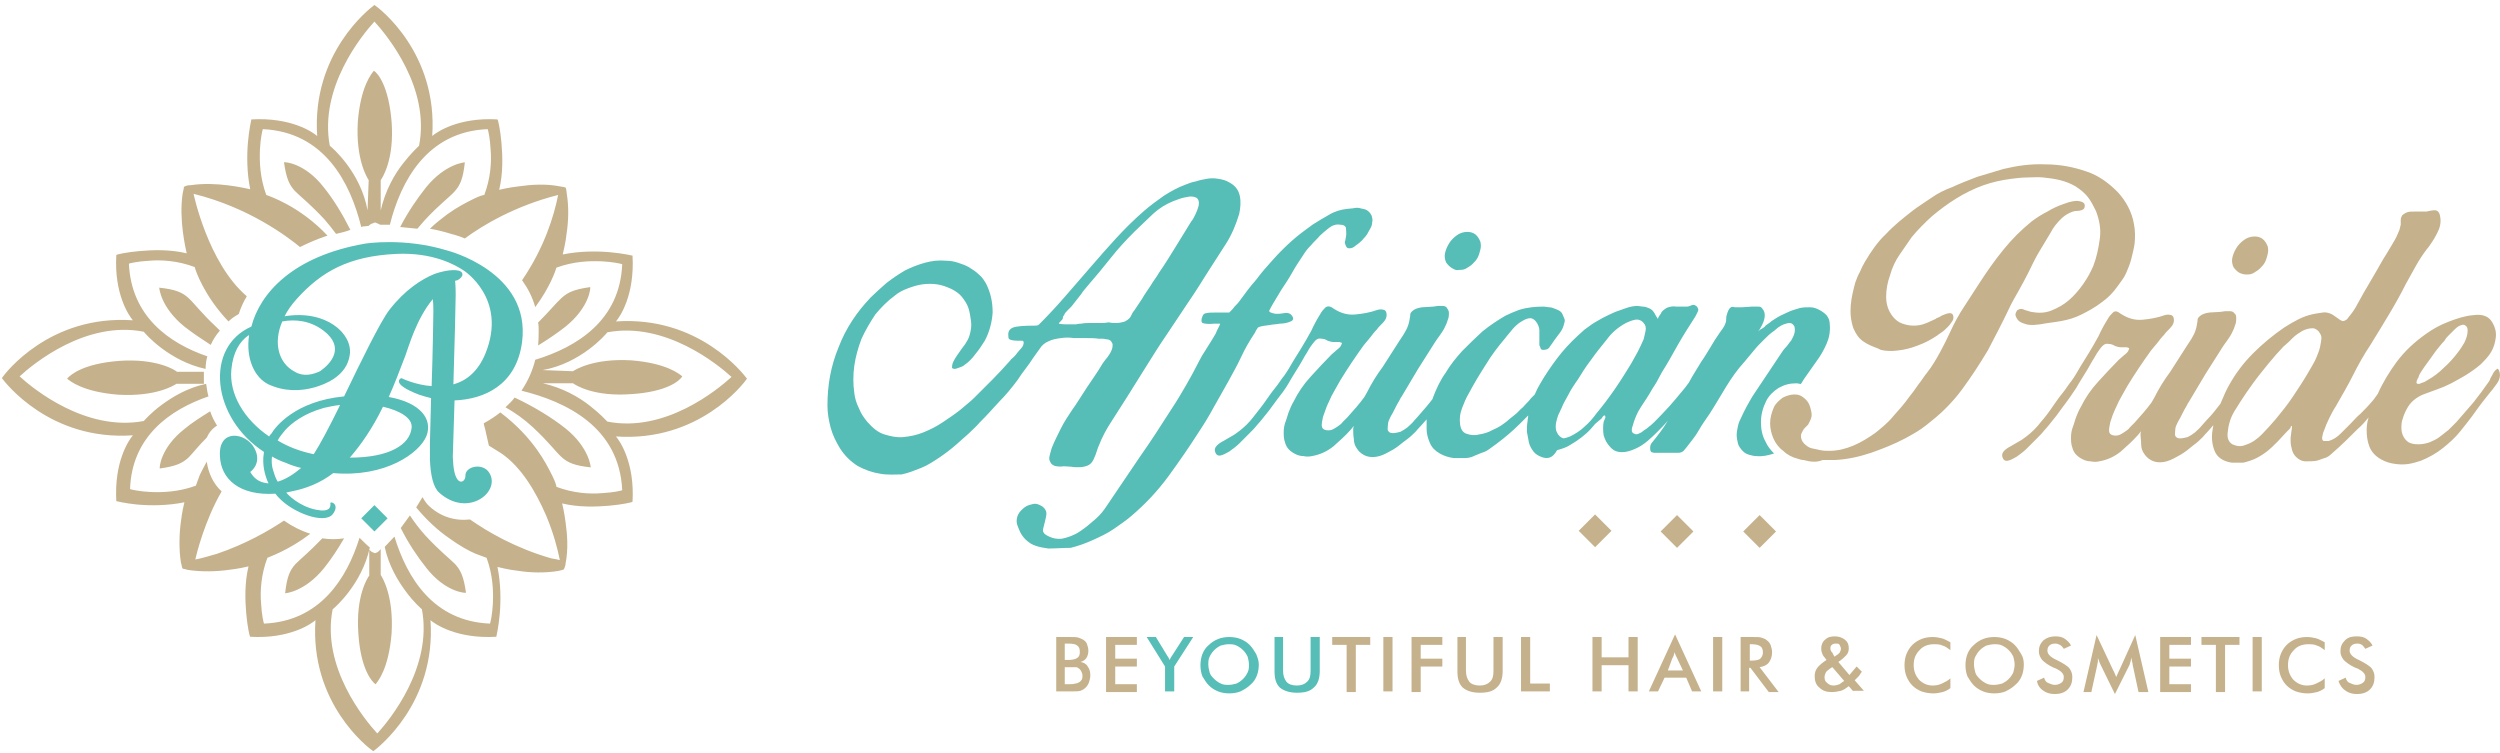 <?xml version="1.0" encoding="UTF-8"?>
<svg xmlns="http://www.w3.org/2000/svg" width="445" height="134" viewBox="0 0 445 134" fill="none">
  <path d="M281.008 94.486L283.925 91.569L286.843 94.486L283.925 97.403L281.008 94.486ZM295.594 94.602L298.511 91.685L301.428 94.602L298.511 97.519L295.594 94.602ZM310.296 94.602L313.214 91.685L316.131 94.602L313.214 97.519L310.296 94.602Z" fill="#C5B18C"></path>
  <path d="M224.065 118.289C224.065 118.989 223.949 119.69 223.715 120.273C223.482 120.856 223.132 121.44 222.548 121.907C222.082 122.373 221.498 122.723 220.798 123.073C220.215 123.307 219.515 123.423 218.815 123.423C218.114 123.423 217.414 123.307 216.831 123.073C216.247 122.84 215.664 122.49 215.197 122.023C214.731 121.557 214.38 120.973 214.03 120.39C213.797 119.806 213.68 119.106 213.68 118.406C213.68 117.706 213.797 117.006 214.03 116.422C214.264 115.839 214.614 115.255 215.197 114.789C215.664 114.322 216.247 113.972 216.831 113.739C217.414 113.505 218.114 113.388 218.815 113.388C219.515 113.388 220.215 113.505 220.798 113.739C221.382 113.972 221.965 114.322 222.432 114.789C222.899 115.255 223.249 115.839 223.599 116.422C223.832 117.006 224.065 117.589 224.065 118.289ZM222.315 118.289C222.315 117.823 222.198 117.356 222.082 116.889C221.848 116.422 221.615 116.072 221.265 115.722C220.915 115.372 220.565 115.139 220.098 114.905C219.631 114.672 219.165 114.672 218.698 114.672C218.231 114.672 217.764 114.789 217.298 114.905C216.831 115.139 216.481 115.372 216.131 115.722C215.781 116.072 215.547 116.422 215.314 116.889C215.081 117.356 215.081 117.823 215.081 118.289C215.081 118.756 215.197 119.223 215.314 119.69C215.431 120.156 215.781 120.506 216.131 120.856C216.481 121.206 216.831 121.44 217.298 121.673C217.764 121.907 218.231 121.907 218.698 121.907C219.165 121.907 219.631 121.79 220.098 121.673C220.565 121.44 220.915 121.206 221.265 120.856C221.615 120.506 221.848 120.156 222.082 119.69C222.315 119.223 222.315 118.756 222.315 118.289ZM207.379 123.073V118.639L204.112 113.388H205.746L207.729 116.656L207.963 117.006L208.196 117.473C208.313 117.356 208.313 117.122 208.429 117.006C208.546 116.889 208.546 116.772 208.663 116.656L210.763 113.388H212.397L209.013 118.639V123.073H207.379ZM226.866 113.388H228.383V119.339C228.383 120.273 228.616 120.856 228.966 121.323C229.316 121.79 230.016 122.023 230.833 122.023C231.65 122.023 232.233 121.79 232.7 121.323C233.167 120.856 233.284 120.273 233.284 119.339V113.388H234.917V119.456C234.917 120.74 234.567 121.79 233.867 122.373C233.167 123.073 232.233 123.307 230.833 123.307C229.55 123.307 228.499 122.957 227.799 122.373C227.099 121.673 226.866 120.74 226.866 119.456V113.388Z" fill="#57BDB7"></path>
  <path d="M188.009 123.074V113.389H190.46C191.16 113.389 191.627 113.389 191.977 113.505C192.327 113.622 192.56 113.739 192.793 113.855C193.144 114.089 193.377 114.322 193.494 114.672C193.61 115.022 193.727 115.372 193.727 115.839C193.727 116.306 193.61 116.773 193.377 117.123C193.144 117.473 192.793 117.706 192.327 117.823C192.91 117.939 193.377 118.173 193.61 118.64C193.96 119.106 194.077 119.573 194.077 120.273C194.077 120.623 193.96 121.09 193.844 121.44C193.727 121.79 193.494 122.14 193.26 122.374C193.027 122.607 192.677 122.84 192.327 122.957C191.977 123.074 191.277 123.074 190.343 123.074H188.009ZM189.526 121.79H190.11C190.693 121.79 191.043 121.79 191.393 121.673C191.627 121.673 191.86 121.557 192.093 121.44C192.327 121.323 192.443 121.09 192.56 120.973C192.677 120.74 192.677 120.507 192.677 120.273C192.677 119.923 192.56 119.69 192.443 119.456C192.327 119.223 192.093 118.99 191.86 118.873C191.743 118.756 191.51 118.756 191.393 118.756C191.277 118.756 190.926 118.756 190.576 118.756H190.11H189.526V121.79ZM189.526 117.473H190.11C190.81 117.473 191.393 117.356 191.743 117.123C192.093 116.889 192.21 116.539 192.21 116.072C192.21 115.489 192.093 115.139 191.743 114.906C191.51 114.672 190.926 114.556 190.11 114.556H189.526V117.473ZM196.877 123.074V113.389H202.362V114.789H198.511V117.239H202.362V118.64H198.511V121.79H202.362V123.19H196.877V123.074ZM416.248 121.207L417.531 120.623C417.648 121.09 417.881 121.44 418.231 121.557C418.581 121.673 418.931 121.907 419.398 121.907C419.865 121.907 420.215 121.79 420.565 121.557C420.915 121.323 421.032 120.973 421.032 120.507C421.032 119.923 420.565 119.456 419.632 118.99L419.281 118.873C418.231 118.406 417.531 117.823 417.181 117.473C416.831 117.006 416.598 116.539 416.598 115.956C416.598 115.139 416.831 114.556 417.414 113.972C417.998 113.389 418.698 113.272 419.515 113.272C420.215 113.272 420.798 113.389 421.265 113.739C421.732 114.089 422.082 114.439 422.315 114.906L421.032 115.489C420.798 115.139 420.565 114.906 420.448 114.789C420.215 114.672 419.982 114.556 419.632 114.556C419.165 114.556 418.815 114.672 418.581 114.906C418.348 115.139 418.231 115.372 418.231 115.839C418.231 116.423 418.815 117.006 419.865 117.473L420.098 117.589C421.032 118.056 421.732 118.523 422.082 118.873C422.432 119.34 422.665 119.806 422.665 120.507C422.665 121.44 422.432 122.14 421.849 122.724C421.265 123.307 420.448 123.54 419.515 123.54C418.698 123.54 417.998 123.307 417.531 122.957C416.831 122.49 416.481 121.907 416.248 121.207ZM241.335 114.789V123.19H239.701V114.789H237.134V113.389H243.902V114.789H241.335ZM246.236 123.074V113.389H247.869V123.074H246.236ZM251.253 123.074V113.389H256.738V114.789H252.887V117.239H256.738V118.64H252.887V123.19H251.253V123.074ZM259.421 113.389H260.938V119.34C260.938 120.273 261.172 120.857 261.522 121.323C261.872 121.79 262.572 122.023 263.389 122.023C264.205 122.023 264.789 121.79 265.256 121.323C265.722 120.857 265.839 120.273 265.839 119.34V113.389H267.473V119.456C267.473 120.74 267.123 121.79 266.422 122.374C265.722 123.074 264.789 123.307 263.389 123.307C261.988 123.307 261.055 122.957 260.355 122.374C259.655 121.673 259.421 120.74 259.421 119.456V113.389ZM270.74 123.074V113.389H272.373V121.673H275.874V123.074H270.74ZM283.459 123.074V113.389H285.092V117.006H289.876V113.389H291.51V123.074H289.876V118.406H285.092V123.074H283.459ZM296.878 119.34H299.561L298.511 117.123L298.278 116.656C298.161 116.423 298.161 116.306 298.044 116.072C298.044 116.306 297.928 116.539 297.928 116.656C297.811 116.889 297.811 117.006 297.694 117.123L296.878 119.34ZM301.195 123.074L300.145 120.623H296.294L295.127 123.074H293.494L298.161 112.922L302.829 123.074H301.195ZM304.929 123.074V113.389H306.563V123.074H304.929ZM311.463 117.589H311.697C312.514 117.589 313.097 117.473 313.33 117.239C313.564 117.006 313.797 116.656 313.797 116.189C313.797 115.606 313.68 115.256 313.33 115.022C312.98 114.789 312.514 114.672 311.697 114.672H311.463V117.589ZM311.347 118.756V123.074H309.83V113.389H312.047C312.747 113.389 313.214 113.389 313.564 113.505C313.914 113.622 314.264 113.739 314.497 113.972C314.847 114.205 315.081 114.556 315.197 114.906C315.314 115.256 315.431 115.722 315.431 116.072C315.431 116.889 315.197 117.473 314.847 117.939C314.497 118.406 313.914 118.64 313.214 118.756L316.598 123.19H314.847L311.58 118.873H311.347V118.756ZM326.516 116.889L326.866 116.656C327.099 116.539 327.333 116.306 327.449 116.189C327.566 115.956 327.683 115.722 327.683 115.489C327.683 115.256 327.566 115.022 327.449 114.789C327.333 114.556 327.099 114.556 326.749 114.556C326.399 114.556 326.166 114.672 326.049 114.789C325.816 115.022 325.816 115.139 325.816 115.489C325.816 115.606 325.816 115.722 325.932 115.839C325.932 115.956 326.049 116.072 326.166 116.189L326.516 116.889ZM328.266 121.207L326.166 118.756L325.932 118.873C325.466 119.223 325.116 119.456 324.999 119.69C324.882 119.923 324.766 120.273 324.766 120.507C324.766 120.973 324.882 121.323 325.232 121.557C325.582 121.907 325.932 122.023 326.399 122.023C326.749 122.023 327.099 121.907 327.449 121.79C327.566 121.673 327.916 121.44 328.266 121.207ZM329.9 123.074L329.083 122.14C328.616 122.49 328.15 122.84 327.683 122.957C327.216 123.074 326.633 123.19 326.049 123.19C325.116 123.19 324.416 122.957 323.832 122.374C323.249 121.907 323.015 121.207 323.015 120.39C323.015 119.806 323.132 119.34 323.482 118.873C323.832 118.406 324.416 117.939 325.116 117.473L324.766 117.006C324.532 116.773 324.416 116.539 324.299 116.189C324.182 115.839 324.182 115.606 324.182 115.372C324.182 114.789 324.416 114.205 324.882 113.855C325.349 113.389 325.932 113.272 326.633 113.272C327.333 113.272 327.916 113.505 328.383 113.855C328.85 114.205 329.083 114.672 329.083 115.372C329.083 115.839 328.966 116.306 328.616 116.656C328.266 117.006 327.799 117.473 327.216 117.823L329.2 120.156C329.433 119.923 329.55 119.69 329.783 119.456C330.016 119.223 330.25 118.873 330.483 118.64L331.417 119.573C331.183 119.806 331.067 120.156 330.833 120.39C330.6 120.623 330.367 120.857 330.133 121.09L331.767 122.957H329.9V123.074ZM347.169 115.722C346.703 115.372 346.236 115.022 345.769 114.906C345.302 114.672 344.719 114.672 344.252 114.672C343.202 114.672 342.269 115.022 341.685 115.722C340.985 116.423 340.635 117.239 340.635 118.406C340.635 119.456 340.985 120.273 341.568 120.973C342.269 121.673 343.085 122.023 344.019 122.023C344.602 122.023 345.186 121.907 345.652 121.673C346.119 121.44 346.703 121.207 347.169 120.74V122.49C346.703 122.84 346.236 123.074 345.769 123.19C345.302 123.307 344.719 123.424 344.136 123.424C343.435 123.424 342.735 123.307 342.035 123.074C341.452 122.84 340.868 122.49 340.402 122.023C339.935 121.557 339.585 120.973 339.351 120.39C339.118 119.806 339.001 119.106 339.001 118.406C339.001 117.706 339.118 117.006 339.351 116.423C339.585 115.839 339.935 115.256 340.402 114.789C340.868 114.322 341.452 113.972 342.035 113.739C342.619 113.505 343.319 113.389 344.019 113.389C344.602 113.389 345.186 113.505 345.652 113.622C346.119 113.739 346.703 114.089 347.169 114.322V115.722ZM358.605 118.29C358.605 117.823 358.488 117.356 358.371 116.889C358.138 116.423 357.904 116.072 357.554 115.722C357.204 115.372 356.854 115.139 356.388 114.906C355.921 114.672 355.454 114.672 354.987 114.672C354.521 114.672 354.054 114.789 353.587 114.906C353.12 115.139 352.77 115.372 352.42 115.722C352.07 116.072 351.837 116.423 351.603 116.889C351.37 117.356 351.37 117.823 351.37 118.29C351.37 118.756 351.487 119.223 351.603 119.69C351.72 120.156 352.07 120.507 352.42 120.857C352.77 121.207 353.12 121.44 353.587 121.673C354.054 121.907 354.521 121.907 354.987 121.907C355.454 121.907 355.921 121.79 356.388 121.673C356.854 121.44 357.204 121.207 357.554 120.857C357.904 120.507 358.138 120.156 358.371 119.69C358.488 119.223 358.605 118.756 358.605 118.29ZM360.238 118.29C360.238 118.99 360.122 119.69 359.888 120.273C359.655 120.857 359.305 121.44 358.721 121.907C358.255 122.374 357.671 122.724 356.971 123.074C356.388 123.307 355.687 123.424 354.987 123.424C354.287 123.424 353.587 123.307 353.004 123.074C352.42 122.84 351.837 122.49 351.37 122.023C350.903 121.557 350.553 120.973 350.203 120.39C349.97 119.806 349.853 119.106 349.853 118.406C349.853 117.706 349.97 117.006 350.203 116.423C350.437 115.839 350.787 115.256 351.37 114.789C351.837 114.322 352.42 113.972 353.004 113.739C353.587 113.505 354.287 113.389 354.987 113.389C355.687 113.389 356.388 113.505 356.971 113.739C357.554 113.972 358.138 114.322 358.605 114.789C359.071 115.256 359.421 115.839 359.771 116.423C360.122 117.006 360.238 117.589 360.238 118.29ZM362.572 121.207L363.856 120.623C363.972 121.09 364.206 121.44 364.556 121.557C364.906 121.673 365.256 121.907 365.722 121.907C366.189 121.907 366.539 121.79 366.889 121.557C367.239 121.323 367.356 120.973 367.356 120.507C367.356 119.923 366.889 119.456 365.956 118.99L365.606 118.873C364.556 118.406 363.855 117.823 363.505 117.473C363.155 117.006 362.922 116.539 362.922 115.956C362.922 115.139 363.155 114.556 363.739 113.972C364.322 113.505 365.022 113.272 365.839 113.272C366.539 113.272 367.123 113.389 367.589 113.739C368.056 114.089 368.406 114.439 368.64 114.906L367.356 115.489C367.123 115.139 366.889 114.906 366.656 114.789C366.423 114.672 366.189 114.556 365.839 114.556C365.372 114.556 365.022 114.672 364.789 114.906C364.556 115.139 364.439 115.372 364.439 115.839C364.439 116.423 365.022 117.006 366.073 117.473L366.306 117.589C367.239 118.056 367.94 118.523 368.29 118.873C368.64 119.34 368.873 119.806 368.873 120.507C368.873 121.44 368.64 122.14 368.056 122.724C367.473 123.307 366.656 123.54 365.722 123.54C364.906 123.54 364.206 123.307 363.739 122.957C363.039 122.49 362.689 121.907 362.572 121.207ZM379.608 118.29C379.608 118.173 379.608 118.056 379.491 117.706L379.375 117.006C379.375 117.239 379.258 117.473 379.258 117.706C379.141 117.939 379.141 118.173 379.025 118.406L376.458 123.54L373.89 118.29C373.774 118.056 373.657 117.823 373.657 117.706C373.54 117.473 373.54 117.356 373.424 117.123C373.424 117.356 373.424 117.589 373.424 117.706C373.424 117.939 373.307 118.173 373.307 118.406L372.257 123.19H370.857L373.19 113.039L376.108 119.223L376.341 119.69L376.691 120.507C376.808 120.273 376.924 119.923 377.158 119.456L377.274 119.223L380.075 113.039L382.409 123.19H380.658L379.608 118.29ZM384.509 123.074V113.389H389.993V114.789H386.143V117.239H389.993V118.64H386.143V121.79H389.993V123.19H384.509V123.074ZM396.061 114.789V123.19H394.427V114.789H391.86V113.389H398.628V114.789H396.061ZM400.962 123.074V113.389H402.595V123.074H400.962ZM413.797 115.722C413.33 115.372 412.864 115.022 412.397 114.906C411.93 114.672 411.347 114.672 410.88 114.672C409.83 114.672 408.896 115.022 408.313 115.722C407.613 116.423 407.263 117.239 407.263 118.406C407.263 119.456 407.613 120.273 408.196 120.973C408.896 121.673 409.713 122.023 410.647 122.023C411.23 122.023 411.814 121.907 412.28 121.673C412.747 121.44 413.33 121.207 413.797 120.74V122.49C413.33 122.84 412.864 123.074 412.397 123.19C411.93 123.307 411.347 123.424 410.763 123.424C410.063 123.424 409.363 123.307 408.663 123.074C408.08 122.84 407.496 122.49 407.029 122.023C406.563 121.557 406.213 120.973 405.979 120.39C405.746 119.806 405.629 119.106 405.629 118.406C405.629 117.706 405.746 117.006 405.979 116.423C406.213 115.839 406.563 115.256 407.029 114.789C407.496 114.322 408.08 113.972 408.663 113.739C409.246 113.505 409.947 113.389 410.647 113.389C411.23 113.389 411.814 113.505 412.28 113.622C412.747 113.739 413.33 114.089 413.797 114.322V115.722Z" fill="#C5B18C"></path>
  <path d="M398.745 48.628C398.278 48.394 397.928 48.044 397.578 47.578C397.345 47.111 397.228 46.527 397.345 45.944C397.461 45.361 397.695 44.777 398.045 44.194C398.395 43.61 398.861 43.144 399.328 42.794C399.912 42.327 400.612 42.093 401.312 42.093C402.479 42.093 403.179 42.677 403.646 43.844C403.762 44.31 403.762 44.777 403.646 45.244C403.529 45.711 403.412 46.177 403.179 46.644C402.945 47.111 402.595 47.461 402.245 47.811C401.895 48.161 401.429 48.394 401.079 48.628C400.612 48.861 400.262 48.861 399.795 48.861C399.445 48.861 399.095 48.745 398.745 48.628ZM334.801 62.28C334.684 62.28 334.684 62.163 334.567 62.163C334.451 62.163 334.451 62.163 334.334 62.047C333.4 61.697 332.467 61.347 331.65 60.763C330.833 60.18 330.367 59.48 329.9 58.429C329.433 57.029 329.316 55.746 329.433 54.345C329.55 52.945 329.9 51.545 330.25 50.261C330.483 49.678 330.717 48.978 331.067 48.394C331.3 47.811 331.65 47.111 332 46.527C333.05 44.777 334.217 43.027 335.734 41.627C337.134 40.11 338.768 38.826 340.402 37.543C341.452 36.726 342.619 36.026 343.786 35.209C344.952 34.392 346.119 33.809 347.403 33.342C348.92 32.642 350.437 32.058 351.954 31.475C353.471 31.008 355.104 30.541 356.621 30.075C359.071 29.491 361.522 29.141 364.089 29.258C366.656 29.258 369.106 29.725 371.44 30.541C373.541 31.241 375.291 32.525 376.924 34.159C378.441 35.792 379.492 37.776 379.842 39.876C380.075 41.043 380.075 42.21 379.958 43.377C379.842 44.194 379.608 45.127 379.375 46.061C379.141 46.994 378.791 47.811 378.441 48.628C378.091 49.445 377.508 50.145 376.924 50.962C376.108 52.128 375.174 53.062 374.007 53.879C372.957 54.696 371.674 55.396 370.507 55.979C369.34 56.562 368.173 56.913 366.889 57.146C365.606 57.379 364.322 57.496 363.155 57.729L361.989 57.846C361.522 57.846 361.172 57.846 360.705 57.729C360.355 57.613 359.888 57.496 359.538 57.263C359.188 57.029 358.955 56.679 358.838 56.329C358.721 56.096 358.721 55.979 358.838 55.629C358.955 55.396 359.071 55.162 359.188 55.162C359.538 54.929 360.005 54.929 360.355 55.162C360.705 55.279 361.172 55.396 361.522 55.512C362.805 55.746 363.972 55.746 365.139 55.279C366.306 54.812 367.356 54.229 368.29 53.412C369.223 52.595 370.04 51.662 370.857 50.495C371.674 49.328 372.14 48.394 372.607 47.344C373.19 45.827 373.541 44.194 373.774 42.443C374.007 40.693 373.657 39.059 373.074 37.543C372.607 36.609 372.14 35.676 371.557 34.975C370.973 34.275 370.273 33.692 369.34 33.108C368.523 32.642 367.59 32.292 366.656 32.058C365.723 31.825 364.789 31.708 363.739 31.592C362.689 31.475 361.755 31.592 360.822 31.592C359.888 31.592 358.955 31.708 358.021 31.825C356.271 32.058 354.637 32.408 353.004 32.992C351.37 33.575 349.737 34.392 348.22 35.325C346.703 36.259 345.302 37.309 343.902 38.476C342.619 39.643 341.335 40.926 340.285 42.21C339.702 43.027 339.001 44.077 338.185 45.244C337.368 46.411 336.784 47.694 336.434 48.978C335.968 50.261 335.734 51.545 335.734 52.828C335.734 54.112 336.084 55.279 336.901 56.329C337.368 56.913 337.951 57.379 338.651 57.613C339.351 57.846 339.935 57.963 340.635 57.963C341.335 57.963 342.035 57.846 342.619 57.613C343.319 57.379 343.902 57.029 344.486 56.796C344.602 56.679 344.836 56.562 345.186 56.446C345.536 56.212 345.769 56.096 346.119 55.979C346.469 55.862 346.703 55.746 347.053 55.746C347.403 55.746 347.52 55.862 347.636 56.096C347.753 56.446 347.753 56.796 347.52 57.146C347.286 57.496 347.053 57.846 346.703 58.196C346.353 58.546 346.003 58.896 345.653 59.13C345.302 59.363 344.952 59.596 344.836 59.713C343.786 60.413 342.735 60.996 341.452 61.463C340.285 61.93 339.001 62.28 337.718 62.397C336.784 62.513 335.734 62.513 334.801 62.28ZM322.082 82.117L321.032 81.883C320.682 81.883 320.332 81.767 319.982 81.65C319.048 81.417 318.115 80.95 317.414 80.25C316.598 79.666 316.014 78.85 315.664 78.033C315.314 77.216 315.081 76.282 315.081 75.349C315.081 74.415 315.314 73.482 315.781 72.432C316.131 71.732 316.714 71.265 317.298 70.798C317.998 70.448 318.698 70.215 319.398 70.215C319.982 70.215 320.448 70.331 320.915 70.681C321.382 71.031 321.732 71.382 321.965 71.848C322.199 72.315 322.315 72.782 322.432 73.365C322.549 73.949 322.432 74.415 322.199 74.882C322.082 75.116 321.965 75.349 321.849 75.582L321.265 76.166C321.032 76.399 320.915 76.632 320.798 76.866C320.682 77.099 320.565 77.333 320.565 77.566C320.565 78.149 320.798 78.616 321.148 78.966C321.498 79.316 321.965 79.666 322.432 79.783C322.899 79.9 323.482 80.016 324.066 80.133C324.649 80.25 325.116 80.25 325.583 80.25C327.099 80.25 328.5 79.9 329.9 79.316C331.3 78.733 332.584 77.916 333.751 77.099C334.917 76.166 336.084 75.232 337.018 74.065C338.068 72.898 339.001 71.848 339.818 70.681C340.402 69.981 340.985 69.165 341.452 68.464C342.035 67.764 342.502 66.948 343.085 66.247C343.902 65.197 344.602 64.03 345.302 62.747C346.003 61.463 346.586 60.296 347.169 59.013C347.87 57.496 348.686 55.979 349.62 54.579L352.42 50.261C353.704 48.278 355.104 46.294 356.621 44.427C358.138 42.56 359.772 40.926 361.639 39.41C362.572 38.709 363.506 38.126 364.439 37.659C365.373 37.076 366.423 36.609 367.473 36.259C368.406 35.909 369.34 35.676 370.04 35.792C370.74 35.909 371.09 36.142 371.09 36.609C371.09 36.959 370.973 37.193 370.74 37.309C370.507 37.426 370.157 37.543 369.69 37.543C369.106 37.543 368.64 37.776 368.173 38.009C367.706 38.243 367.239 38.593 366.889 38.943C366.539 39.293 366.189 39.643 365.839 40.11C365.489 40.576 365.256 40.926 365.022 41.393L362.922 44.894C362.222 46.061 361.639 47.344 361.055 48.511C360.472 49.678 359.888 50.728 359.305 51.778C358.721 52.828 358.021 53.995 357.555 55.045C356.388 57.496 355.104 59.946 353.821 62.397C352.42 64.731 350.903 67.064 349.27 69.281C348.336 70.565 347.286 71.732 346.236 72.782C345.186 73.832 344.019 74.766 342.852 75.699C341.685 76.632 340.402 77.333 339.118 78.033C337.134 79.083 335.034 79.9 333.05 80.6C330.95 81.3 328.85 81.767 326.633 81.883C325.933 81.883 325.116 81.883 324.416 81.883C323.599 82.233 322.899 82.233 322.082 82.117ZM399.678 79.2C400.845 78.85 401.779 78.149 402.595 77.333C403.412 76.516 404.229 75.582 405.046 74.649C406.096 73.365 407.146 72.082 408.08 70.681C409.013 69.281 409.947 67.881 410.763 66.481L411.58 65.081C411.93 64.497 412.164 64.03 412.397 63.447C412.63 62.864 412.864 62.28 412.98 61.697C413.097 61.113 413.214 60.53 413.214 60.063C413.214 59.713 412.98 59.363 412.747 59.013C412.397 58.663 412.047 58.429 411.697 58.429C411.114 58.429 410.53 58.546 409.83 58.896C409.247 59.246 408.663 59.596 408.08 60.18C407.496 60.763 407.03 61.23 406.446 61.697L405.163 63.097C404.229 64.147 403.296 65.314 402.362 66.481C401.429 67.648 400.612 68.814 399.795 69.981C399.095 71.031 398.395 72.082 397.695 73.249C396.994 74.415 396.644 75.699 396.528 76.983C396.411 77.916 396.644 78.616 397.345 79.083C398.161 79.433 398.861 79.55 399.678 79.2ZM397.228 82.35C395.711 82.117 394.661 81.417 394.194 80.25C393.727 79.083 393.611 77.799 393.844 76.516C393.844 76.282 393.961 76.049 393.961 75.699L393.144 76.632C392.56 77.216 392.21 77.683 392.094 77.799C391.627 78.266 391.16 78.733 390.343 79.316C389.643 79.9 388.943 80.483 388.126 80.95C387.31 81.417 386.493 81.883 385.676 82.117C384.859 82.35 384.042 82.35 383.342 82.117C382.759 81.883 382.175 81.533 381.709 80.833C381.359 80.366 381.125 79.783 381.125 79.083C381.125 78.383 381.008 77.799 381.008 77.216L381.125 76.749L380.542 77.449C379.608 78.499 378.558 79.433 377.508 80.366C376.341 81.3 375.057 81.883 373.657 82.117C373.19 82.233 372.607 82.233 372.14 82.117C371.674 82.117 371.207 82 370.74 81.767C370.273 81.533 369.923 81.3 369.573 80.95C369.223 80.6 368.99 80.133 368.873 79.666C368.64 79.083 368.64 78.383 368.64 77.799C368.64 77.216 368.756 76.516 368.99 75.932C369.223 75.349 369.34 74.766 369.573 74.182C369.807 73.599 370.04 73.015 370.39 72.432C371.207 70.798 372.14 69.398 373.424 67.998C374.707 66.597 375.874 65.314 377.158 64.03C377.391 63.797 377.741 63.564 378.091 63.214C378.558 62.864 378.791 62.63 378.908 62.28C379.025 62.047 379.025 61.93 378.908 61.93C378.791 61.93 378.675 61.813 378.558 61.813C378.441 61.813 378.208 61.813 377.975 61.813C377.741 61.813 377.625 61.813 377.508 61.813C377.158 61.813 376.808 61.697 376.458 61.58C376.108 61.347 375.758 61.23 375.408 61.23C374.941 61.113 374.591 61.23 374.241 61.58C373.891 61.93 373.774 62.163 373.424 62.63C373.074 63.097 372.84 63.68 372.49 64.147L371.557 65.781C370.857 66.948 370.157 67.998 369.573 69.048C368.873 70.098 368.173 71.148 367.356 72.198C366.889 72.782 366.539 73.365 366.073 73.949C365.606 74.532 365.139 75.116 364.672 75.699C364.556 75.816 364.322 76.166 363.856 76.632C363.506 77.099 363.039 77.566 362.455 78.149C361.872 78.733 361.288 79.316 360.705 79.9C360.122 80.483 359.422 80.95 358.955 81.3C358.371 81.65 357.905 81.883 357.438 82C356.971 82.117 356.621 81.883 356.504 81.533C356.271 81.067 356.388 80.6 356.738 80.25C357.088 79.9 357.438 79.666 357.905 79.433C358.371 79.2 358.838 78.85 359.305 78.616C359.772 78.383 360.238 78.033 360.705 77.683C361.639 76.983 362.572 76.049 363.272 75.116C364.089 74.182 364.789 73.249 365.489 72.198C366.073 71.382 366.539 70.681 367.123 69.981C367.706 69.281 368.173 68.464 368.756 67.764C369.34 66.948 369.807 66.131 370.273 65.314C370.74 64.497 371.324 63.68 371.79 62.864C372.374 61.93 372.957 60.88 373.541 59.83C374.007 58.779 374.591 57.729 375.174 56.796C375.408 56.329 375.758 55.979 376.108 55.629C376.458 55.279 376.924 55.396 377.508 55.862C378.791 56.679 379.958 57.029 381.359 56.913C382.642 56.796 384.042 56.562 385.326 56.096C385.676 55.979 386.143 55.979 386.493 56.096C386.843 56.212 386.959 56.562 386.959 57.029C386.959 57.496 386.726 57.963 386.259 58.429C385.793 58.896 385.443 59.246 385.209 59.596C384.742 60.063 384.392 60.53 384.042 60.996C383.692 61.463 383.226 61.93 382.875 62.397C381.359 64.497 379.958 66.597 378.675 68.698C378.325 69.281 377.975 69.981 377.625 70.565C377.275 71.148 376.924 71.848 376.691 72.432C376.574 72.665 376.458 72.898 376.224 73.482C375.991 73.949 375.874 74.532 375.641 75.116C375.524 75.699 375.408 76.166 375.408 76.632C375.408 77.099 375.641 77.333 375.991 77.449C376.341 77.566 376.808 77.566 377.158 77.449C377.508 77.333 377.858 77.099 378.208 76.866C378.558 76.632 378.908 76.399 379.141 76.049L379.958 75.232C381.008 74.065 382.059 72.898 382.992 71.615L383.459 70.798C384.276 69.165 385.209 67.648 386.259 66.247C387.193 64.731 388.243 63.214 389.177 61.697C389.527 61.113 389.993 60.53 390.343 59.83C390.693 59.246 390.927 58.546 391.043 57.846C391.043 57.613 391.16 57.379 391.16 57.029C391.16 56.679 391.277 56.562 391.51 56.329C391.86 55.979 392.444 55.746 393.261 55.629L395.244 55.512C395.478 55.512 395.828 55.396 396.061 55.396C396.294 55.396 396.644 55.396 396.994 55.396C397.228 55.396 397.578 55.512 397.695 55.746C397.928 55.862 398.045 56.212 398.045 56.562C398.045 57.029 398.045 57.496 397.811 57.963C397.695 58.429 397.461 58.896 397.228 59.363C396.994 59.83 396.644 60.296 396.411 60.647C396.061 61.113 395.828 61.463 395.594 61.813C394.544 63.447 393.611 64.964 392.56 66.597C391.627 68.231 390.577 69.865 389.643 71.498C389.527 71.615 389.41 71.848 389.177 72.315C388.943 72.665 388.71 73.132 388.476 73.599C388.243 74.065 388.01 74.532 387.66 75.116C387.426 75.582 387.193 76.049 387.193 76.516C387.193 76.983 387.076 77.333 387.193 77.566C387.31 77.799 387.543 78.033 388.01 78.033C388.476 78.033 388.943 77.916 389.41 77.799C389.877 77.566 390.227 77.333 390.693 76.983C391.043 76.632 391.51 76.282 391.86 75.816L392.794 74.766C393.727 73.832 394.544 72.782 395.244 71.848C395.828 70.448 396.294 69.398 396.761 68.581C397.928 66.481 399.328 64.614 401.079 62.864C402.829 61.113 404.696 59.596 406.563 58.313C407.146 57.963 407.846 57.496 408.546 57.146C409.363 56.679 410.18 56.329 410.997 56.096C411.814 55.862 412.63 55.746 413.447 55.629C414.264 55.512 415.081 55.862 415.664 56.329L416.481 56.913C416.714 57.029 416.831 57.146 417.065 57.146C417.298 57.146 417.415 57.029 417.648 56.913C417.881 56.796 417.998 56.446 418.348 56.096C418.815 55.512 419.282 54.812 419.632 54.112L420.798 52.012L422.782 48.628C423.482 47.461 424.066 46.294 424.766 45.244C425.116 44.66 425.466 44.077 425.816 43.494C426.166 42.91 426.516 42.327 426.749 41.743C426.866 41.51 426.983 41.16 427.1 40.926C427.216 40.576 427.216 40.343 427.333 39.993C427.333 39.76 427.333 39.526 427.333 39.176C427.333 38.826 427.45 38.593 427.566 38.359C427.8 38.126 428.15 37.893 428.5 37.776C428.85 37.659 429.2 37.659 429.667 37.659C430.017 37.659 430.483 37.659 430.833 37.659C431.184 37.659 431.534 37.659 431.884 37.659C432.467 37.543 432.934 37.426 433.401 37.426C433.867 37.426 434.217 37.776 434.334 38.476C434.451 39.059 434.451 39.526 434.334 40.11C434.217 40.693 433.984 41.16 433.751 41.627C433.517 42.093 433.167 42.677 432.934 43.027C432.584 43.494 432.35 43.96 432 44.31C431.3 45.244 430.6 46.294 430.017 47.344L428.266 50.495C427.333 52.362 426.283 54.229 425.233 55.979C424.182 57.729 423.132 59.48 421.965 61.347C420.798 63.097 419.748 64.964 418.815 66.831C417.881 68.698 416.831 70.448 415.781 72.315C415.314 73.015 414.964 73.715 414.614 74.415C414.264 75.116 413.914 75.932 413.681 76.632C413.447 77.099 413.447 77.449 413.331 77.916C413.331 78.266 413.447 78.499 413.681 78.499C413.914 78.499 414.264 78.499 414.497 78.499C415.314 78.266 416.014 77.799 416.598 77.216C417.181 76.632 417.765 76.049 418.348 75.466C418.932 74.882 419.515 74.182 420.215 73.599C420.798 73.015 421.499 72.315 422.082 71.615C422.549 71.148 422.899 70.565 423.249 70.098C424.182 67.998 425.349 66.131 426.633 64.38C428.033 62.513 429.783 60.88 431.767 59.48C433.051 58.546 434.334 57.846 435.851 57.263C437.368 56.679 438.768 56.212 440.285 56.096C441.919 55.862 442.969 56.329 443.552 57.263C444.136 58.196 444.369 59.13 444.252 60.063C444.136 60.996 443.902 61.813 443.436 62.63C442.969 63.447 442.269 64.147 441.569 64.847C440.752 65.547 439.935 66.131 439.002 66.714C438.068 67.298 437.135 67.764 436.318 68.231C435.384 68.698 434.567 69.048 433.867 69.281L431.65 70.098C430.95 70.331 430.367 70.681 429.9 71.031C429.433 71.382 428.967 71.848 428.616 72.432C428.266 73.015 427.916 73.715 427.683 74.532C427.45 75.116 427.45 75.699 427.45 76.166C427.45 76.749 427.566 77.216 427.8 77.683C428.033 78.149 428.383 78.499 428.733 78.733C429.2 78.966 429.667 79.083 430.483 79.083C431.184 79.083 431.767 78.966 432.467 78.733C433.051 78.499 433.751 78.149 434.217 77.799C434.684 77.449 435.268 76.983 435.851 76.516C436.318 76.049 436.784 75.582 437.251 75.116C438.301 73.949 439.235 72.782 440.285 71.615C441.219 70.448 442.152 69.165 442.969 67.998C443.086 67.881 443.202 67.648 443.319 67.298C443.552 66.948 443.669 66.597 443.902 66.247C444.136 65.897 444.369 65.781 444.486 65.664C444.602 65.547 444.836 65.781 444.953 66.364C445.069 66.948 444.953 67.531 444.486 68.231C444.019 68.814 443.669 69.398 443.319 69.748C442.385 70.915 441.452 72.082 440.635 73.249C439.818 74.415 438.885 75.582 437.951 76.749C437.018 77.916 435.968 78.85 434.801 79.783C433.634 80.716 432.35 81.417 430.95 82C430.25 82.233 429.433 82.467 428.733 82.584C427.916 82.7 427.216 82.7 426.399 82.584C425.466 82.467 424.649 82.233 423.832 81.767C422.782 81.183 422.082 80.366 421.732 79.433C421.382 78.499 421.265 77.566 421.265 76.516C421.265 75.816 421.382 74.999 421.615 74.299C421.032 74.999 420.448 75.699 419.748 76.282C418.231 77.799 416.714 79.316 415.081 80.716C414.731 81.067 414.264 81.417 413.797 81.533C413.331 81.65 412.864 81.883 412.397 82C411.814 82.117 411.114 82.117 410.413 82.117C409.713 82.117 409.13 81.767 408.663 81.3C408.313 80.95 408.08 80.483 407.963 80.016C407.846 79.55 407.73 79.083 407.73 78.499C407.73 78.383 407.73 78.266 407.73 77.916L407.846 76.983L407.963 76.166V75.816C407.846 75.816 407.73 75.932 407.73 76.049C407.73 76.166 407.613 76.282 407.496 76.399C407.38 76.516 407.146 76.749 407.03 76.866C406.446 77.449 405.979 78.033 405.396 78.616C404.812 79.2 404.229 79.783 403.646 80.25C403.062 80.716 402.362 81.183 401.662 81.533C400.962 81.883 400.262 82.117 399.328 82.35C398.628 82.35 397.928 82.35 397.228 82.35ZM430.6 68.348C430.833 68.231 431.184 68.114 431.534 67.998L432.117 67.648C433.167 67.064 434.101 66.364 435.034 65.431C435.968 64.614 436.784 63.68 437.485 62.747C437.951 62.163 438.301 61.58 438.651 60.996C439.002 60.296 439.235 59.596 439.235 58.896C439.235 58.663 439.235 58.313 439.002 58.079C438.768 57.846 438.535 57.729 438.185 57.846C437.718 57.963 437.368 58.196 436.901 58.663L435.851 59.713C435.618 59.946 435.384 60.18 435.268 60.413C435.151 60.647 434.918 60.88 434.684 61.113C434.101 61.813 433.517 62.513 433.051 63.214C432.584 63.914 432 64.614 431.534 65.314L431.067 66.014C430.833 66.364 430.6 66.714 430.483 67.181C430.25 67.531 430.133 67.881 430.133 68.114C430.133 68.231 430.25 68.348 430.6 68.348Z" fill="#C5B18C"></path>
  <path d="M194.077 57.495C194.894 57.495 195.594 57.495 196.177 57.495C196.761 57.495 197.228 57.379 197.344 57.379C197.928 57.495 198.278 57.495 198.744 57.495C199.211 57.495 199.678 57.379 200.145 57.262C200.611 57.028 200.962 56.795 201.195 56.445C201.428 56.095 201.545 55.628 201.895 55.278C202.128 54.928 202.362 54.578 202.595 54.228C202.829 53.878 203.062 53.528 203.295 53.178C203.762 52.361 204.345 51.544 204.812 50.844C205.279 50.027 205.862 49.327 206.329 48.51C207.379 46.993 208.313 45.477 209.246 43.96C210.18 42.443 211.113 40.926 212.047 39.409C212.28 39.175 212.513 38.709 212.747 38.242C212.98 37.775 213.214 37.192 213.33 36.725C213.447 36.258 213.447 35.791 213.214 35.441C212.98 35.091 212.513 34.975 211.813 34.975C211.113 35.091 210.413 35.208 209.83 35.441C209.13 35.675 208.546 35.908 207.846 36.258C206.679 36.842 205.629 37.658 204.695 38.592C203.762 39.526 202.829 40.342 201.895 41.276C200.378 42.793 198.978 44.31 197.694 45.943C196.411 47.577 195.127 49.094 193.727 50.727C193.26 51.311 192.793 51.778 192.443 52.361L191.16 53.995C191.043 54.111 190.927 54.345 190.693 54.578C190.46 54.811 190.226 55.045 189.993 55.278C189.76 55.511 189.526 55.745 189.41 56.095C189.176 56.328 189.176 56.562 189.176 56.678C189.176 56.795 189.06 56.912 188.826 57.145C188.593 57.379 188.476 57.495 188.476 57.612C188.593 57.612 188.943 57.728 189.643 57.728C189.993 57.728 190.343 57.728 190.576 57.728C190.81 57.728 190.927 57.728 190.927 57.728C191.16 57.728 191.277 57.728 191.51 57.728C191.627 57.728 191.977 57.612 192.443 57.612C193.027 57.495 193.494 57.495 194.077 57.495ZM156.737 84.333C155.221 84.1 153.937 83.633 152.653 82.933C151.37 82.116 150.32 81.066 149.503 79.782C148.803 78.615 148.219 77.448 147.869 76.165C147.519 74.881 147.286 73.481 147.286 72.198C147.286 68.58 147.869 65.197 149.27 61.813C150.553 58.429 152.537 55.511 154.987 52.944C155.804 52.128 156.737 51.311 157.788 50.377C158.838 49.56 159.888 48.86 161.055 48.16C162.222 47.577 163.389 47.11 164.672 46.76C165.956 46.41 167.123 46.293 168.406 46.41C169.106 46.41 169.806 46.527 170.506 46.76C171.207 46.993 171.907 47.227 172.49 47.577C173.074 47.927 173.774 48.394 174.24 48.86C174.824 49.327 175.174 49.911 175.524 50.494C176.341 52.128 176.691 53.761 176.691 55.628C176.574 57.379 176.107 59.129 175.291 60.646C174.824 61.346 174.357 62.163 173.657 62.979C173.074 63.796 172.373 64.496 171.673 64.963C171.44 65.197 171.09 65.313 170.74 65.43C170.39 65.546 170.156 65.663 169.923 65.663C169.69 65.663 169.456 65.546 169.456 65.43C169.456 65.313 169.456 64.846 169.69 64.38C169.923 63.913 170.156 63.563 170.39 63.213L171.207 62.046C171.44 61.696 171.79 61.346 172.023 60.879C172.257 60.529 172.49 60.062 172.607 59.596C172.84 58.779 172.957 57.962 172.84 57.145C172.723 56.328 172.607 55.511 172.373 54.811C172.14 54.111 171.673 53.411 171.207 52.828C170.74 52.244 170.04 51.778 169.34 51.428C168.523 51.077 167.706 50.727 166.772 50.611C165.956 50.494 165.022 50.494 164.205 50.611C163.389 50.727 162.572 50.961 161.638 51.311C160.705 51.661 160.005 52.011 159.305 52.594C158.021 53.528 156.854 54.695 155.804 55.978C154.87 57.379 154.054 58.779 153.354 60.296C152.77 61.813 152.303 63.446 152.07 65.08C151.837 66.713 151.837 68.347 152.07 69.981C152.187 70.914 152.42 71.731 152.887 72.664C153.237 73.598 153.82 74.415 154.404 75.115C155.337 76.165 156.271 76.982 157.438 77.332C158.604 77.682 159.655 77.915 160.821 77.799C161.988 77.682 163.155 77.448 164.322 76.982C165.489 76.515 166.656 75.932 167.706 75.231C168.756 74.531 169.806 73.831 170.856 73.014C171.79 72.198 172.723 71.498 173.424 70.797L176.691 67.53C177.741 66.48 178.791 65.313 179.841 64.146C179.958 63.913 180.191 63.796 180.425 63.563C180.658 63.33 180.891 63.096 181.125 62.746C181.358 62.513 181.592 62.163 181.825 61.929C182.058 61.696 182.175 61.346 182.175 61.229C182.292 60.879 182.175 60.646 181.942 60.646C181.708 60.646 181.475 60.646 181.125 60.646C180.425 60.646 179.958 60.529 179.725 60.412C179.491 60.296 179.491 60.062 179.491 59.829C179.375 59.012 179.725 58.545 180.308 58.312C180.891 58.079 182.175 57.962 184.159 57.962C184.509 57.962 184.742 57.962 184.976 57.728C186.609 56.095 188.126 54.461 189.643 52.711L194.194 47.46C195.711 45.71 197.228 43.96 198.744 42.326C200.261 40.692 201.895 39.059 203.645 37.542C204.695 36.608 205.862 35.791 207.146 34.858C208.429 34.041 209.713 33.341 210.997 32.874C211.58 32.641 212.163 32.408 212.864 32.291C213.564 32.058 214.147 31.941 214.847 31.824C215.547 31.707 216.131 31.707 216.831 31.824C217.531 31.941 218.114 32.058 218.698 32.408C219.865 32.991 220.448 33.808 220.682 34.858C220.915 35.908 220.798 37.075 220.565 38.125C219.981 39.992 219.281 41.742 218.231 43.376C217.181 45.01 216.131 46.643 215.081 48.277C213.914 50.144 212.747 52.011 211.463 53.878C210.18 55.745 209.013 57.612 207.729 59.479C206.446 61.346 205.279 63.213 204.112 65.08C202.945 66.947 201.778 68.814 200.611 70.681C199.678 72.081 198.861 73.481 197.928 74.881C196.994 76.282 196.177 77.799 195.594 79.316C195.361 79.782 195.244 80.366 195.011 80.949C194.777 81.532 194.544 82.116 194.194 82.466C193.844 82.816 193.494 82.933 193.027 83.049C192.56 83.166 192.21 83.166 191.627 83.166C191.043 83.166 190.693 83.049 190.226 83.049C189.76 83.049 189.293 82.933 188.943 83.049C188.593 83.049 188.243 83.049 187.776 82.933C187.426 82.816 187.076 82.583 186.959 82.233C186.726 81.883 186.726 81.532 186.842 81.066L187.193 79.782C187.659 78.615 188.243 77.448 188.826 76.282C189.41 75.115 190.11 74.065 190.81 73.014C191.743 71.731 192.56 70.331 193.494 68.93C194.427 67.53 195.361 66.247 196.177 64.846C196.294 64.613 196.527 64.38 196.761 64.03C196.994 63.796 197.228 63.446 197.461 63.096C197.694 62.746 197.811 62.513 197.928 62.163C198.044 61.813 198.044 61.579 198.044 61.229C197.928 60.996 197.811 60.762 197.694 60.646C197.461 60.529 197.344 60.412 197.111 60.412C196.878 60.412 196.644 60.296 196.294 60.296C196.061 60.296 195.827 60.296 195.594 60.296C194.894 60.179 194.077 60.179 193.377 60.179C192.677 60.179 191.86 60.179 191.16 60.179C190.343 60.062 189.643 60.062 188.826 60.179C188.009 60.296 187.309 60.412 186.609 60.762C186.026 60.996 185.442 61.462 185.092 62.046L183.925 63.68C183.459 64.38 182.992 65.08 182.525 65.663C182.058 66.247 181.592 66.947 181.125 67.647C180.075 69.047 179.025 70.331 177.858 71.498C176.691 72.781 175.641 73.948 174.357 75.231C173.774 75.932 173.074 76.515 172.373 77.215C171.673 77.799 170.973 78.499 170.273 79.082C169.34 79.899 168.289 80.716 167.239 81.416C166.189 82.116 165.139 82.816 163.972 83.283C162.805 83.75 161.638 84.216 160.471 84.45C159.305 84.45 158.021 84.566 156.737 84.333ZM186.609 97.635C185.792 97.519 185.092 97.402 184.392 97.168C183.692 96.935 183.109 96.585 182.525 96.002C182.175 95.652 181.825 95.185 181.592 94.718C181.358 94.135 181.125 93.668 181.008 93.201C180.891 92.618 181.008 92.034 181.242 91.568C181.475 91.101 181.942 90.634 182.408 90.284C182.875 89.934 183.459 89.817 183.925 89.701C184.509 89.584 184.976 89.817 185.559 90.167C186.026 90.517 186.259 90.984 186.259 91.334C186.259 91.801 186.142 92.268 186.026 92.734C185.909 93.201 185.792 93.668 185.676 94.135C185.559 94.601 185.792 94.951 186.142 95.185C187.076 95.768 188.009 96.002 189.06 95.885C190.11 95.652 191.16 95.302 192.21 94.601C193.26 93.901 194.077 93.201 195.011 92.384C195.944 91.568 196.527 90.751 196.994 90.051C198.978 87.133 200.845 84.333 202.829 81.416C204.812 78.615 206.679 75.698 208.546 72.781C209.48 71.381 210.296 69.981 211.113 68.58C211.93 67.18 212.747 65.663 213.447 64.263C213.797 63.563 214.147 62.979 214.614 62.279L215.781 60.412L216.131 59.829C216.364 59.479 216.481 59.245 216.597 58.895L217.064 57.962C217.181 57.729 217.181 57.612 217.181 57.612H216.831C216.597 57.612 216.364 57.612 216.131 57.612C215.081 57.729 214.38 57.612 214.03 57.495C213.797 57.262 213.797 56.912 214.03 56.328C214.147 55.978 214.38 55.745 214.731 55.745C215.081 55.628 215.781 55.628 216.948 55.628H218.815C219.165 55.278 219.515 54.928 219.748 54.578C220.098 54.228 220.448 53.878 220.682 53.528C221.615 52.244 222.548 50.961 223.599 49.794C224.532 48.51 225.582 47.343 226.632 46.177C227.683 45.01 228.733 43.96 229.9 42.909C231.067 41.859 232.35 40.926 233.634 39.992C234.567 39.409 235.501 38.825 236.551 38.242C237.484 37.658 238.651 37.309 239.701 37.192C240.051 37.192 240.518 37.075 240.868 37.075C241.335 36.958 241.802 36.958 242.152 37.075C242.502 37.192 242.969 37.192 243.319 37.425C243.669 37.658 243.902 37.892 244.135 38.359C244.252 38.709 244.369 39.175 244.252 39.526C244.252 39.876 244.135 40.342 243.902 40.692C243.669 41.042 243.552 41.392 243.319 41.742C243.085 42.093 242.852 42.326 242.619 42.559C242.502 42.793 242.268 42.909 241.918 43.26C241.568 43.493 241.335 43.726 240.985 43.96C240.635 44.193 240.401 44.193 240.051 44.193C239.818 44.193 239.585 43.96 239.468 43.493C239.351 43.26 239.351 43.026 239.468 42.793L239.585 42.093C239.701 41.626 239.585 41.159 239.585 40.692C239.585 40.226 239.118 39.992 238.534 39.992C237.834 39.876 237.134 40.109 236.551 40.576C235.967 41.042 235.384 41.509 234.917 41.976C234.45 42.559 233.867 43.026 233.4 43.609C232.817 44.193 232.35 44.776 232 45.36C231.3 46.41 230.6 47.46 230.016 48.51C229.433 49.56 228.733 50.611 228.033 51.661L227.333 52.828L226.632 53.995C226.282 54.578 226.049 55.045 225.932 55.278C225.816 55.511 226.282 55.745 227.099 55.862C227.449 55.862 227.916 55.862 228.499 55.745C229.083 55.628 229.55 55.745 229.783 55.978C230.133 56.328 230.25 56.678 230.133 56.912C230.016 57.145 229.666 57.262 229.316 57.379C228.966 57.495 228.383 57.612 227.799 57.612C227.216 57.729 226.632 57.729 226.049 57.845C225.466 57.962 224.999 57.962 224.532 58.079C224.065 58.195 223.832 58.312 223.832 58.429L223.599 58.779C223.482 58.895 223.482 59.129 223.365 59.245C222.432 60.646 221.615 62.046 220.915 63.563C220.215 65.08 219.398 66.48 218.581 67.997C217.764 69.514 216.831 71.031 216.014 72.548C215.197 74.065 214.264 75.582 213.33 76.982C211.697 79.549 209.83 82.233 207.963 84.8C205.979 87.484 203.879 89.701 201.428 91.801C200.495 92.618 199.445 93.318 198.278 94.135C197.111 94.951 195.827 95.535 194.544 96.118C193.26 96.702 191.977 97.168 190.576 97.519C189.176 97.519 187.893 97.635 186.609 97.635ZM258.605 47.81C258.138 47.577 257.788 47.227 257.438 46.76C257.204 46.293 257.088 45.71 257.204 45.126C257.321 44.543 257.554 43.96 257.904 43.376C258.254 42.793 258.721 42.326 259.188 41.976C259.771 41.509 260.472 41.276 261.172 41.276C262.338 41.276 263.039 41.859 263.505 43.026C263.622 43.493 263.622 43.96 263.505 44.426C263.389 44.893 263.272 45.36 263.039 45.827C262.805 46.293 262.455 46.643 262.105 46.993C261.755 47.343 261.288 47.577 260.938 47.81C260.472 48.044 260.121 48.044 259.655 48.044C259.421 48.16 258.955 48.044 258.605 47.81ZM274.591 81.416C273.89 81.183 273.307 80.832 272.957 80.366C272.607 79.899 272.257 79.316 272.14 78.732C272.023 78.149 271.907 77.448 271.79 76.865C271.79 76.165 271.79 75.582 271.907 74.998C271.907 74.648 272.023 74.298 272.023 73.948L270.507 75.465C269.223 76.748 267.823 77.915 266.423 78.966C265.956 79.316 265.606 79.549 265.139 79.899C264.672 80.249 264.205 80.482 263.739 80.599C263.272 80.832 262.805 80.949 262.338 81.183C261.872 81.416 261.288 81.532 260.822 81.532H258.721C257.904 81.416 257.088 81.183 256.271 80.716C255.454 80.249 254.871 79.666 254.521 78.849C254.17 78.032 253.937 77.215 253.937 76.398C253.937 75.815 253.937 75.231 253.937 74.648L253.004 75.698C252.42 76.282 252.07 76.748 251.953 76.865C251.487 77.332 251.02 77.799 250.203 78.382C249.386 78.966 248.803 79.549 247.986 80.016C247.169 80.482 246.352 80.949 245.536 81.183C244.719 81.416 243.902 81.416 243.202 81.183C242.619 80.949 242.035 80.599 241.568 79.899C241.218 79.432 240.985 78.849 240.985 78.149C240.868 77.448 240.868 76.865 240.868 76.282L240.985 75.815L240.401 76.515C239.468 77.565 238.418 78.499 237.368 79.432C236.201 80.366 234.917 80.949 233.517 81.183C233.05 81.299 232.467 81.299 232 81.183C231.533 81.183 231.067 81.066 230.6 80.832C230.133 80.599 229.783 80.366 229.433 80.016C229.083 79.666 228.85 79.199 228.733 78.732C228.499 78.149 228.499 77.448 228.499 76.865C228.499 76.282 228.616 75.582 228.85 74.998C229.083 74.415 229.2 73.831 229.433 73.248C229.666 72.664 229.9 72.081 230.25 71.498C231.067 69.864 232 68.464 233.284 67.063C234.567 65.663 235.734 64.38 237.018 63.096C237.251 62.863 237.601 62.629 237.951 62.279C238.418 61.929 238.651 61.696 238.768 61.346C238.885 61.112 238.885 60.996 238.768 60.996C238.651 60.996 238.534 60.879 238.418 60.879C238.301 60.879 238.068 60.879 237.834 60.879C237.601 60.879 237.484 60.879 237.368 60.879C237.018 60.879 236.668 60.762 236.317 60.646C235.967 60.412 235.617 60.296 235.267 60.296C234.801 60.179 234.45 60.296 234.1 60.646C233.867 60.879 233.634 61.229 233.284 61.696C232.934 62.163 232.7 62.746 232.35 63.213L231.417 64.846C230.717 66.013 230.016 67.064 229.433 68.114C228.85 69.164 228.033 70.214 227.216 71.264C226.749 71.848 226.399 72.431 225.932 73.014C225.466 73.598 224.999 74.181 224.532 74.765C224.415 74.881 224.182 75.231 223.715 75.698C223.365 76.165 222.899 76.632 222.315 77.215C221.732 77.799 221.148 78.382 220.565 78.966C219.981 79.549 219.281 80.016 218.815 80.366C218.231 80.716 217.764 80.949 217.298 81.066C216.831 81.183 216.481 80.949 216.364 80.599C216.131 80.132 216.247 79.666 216.597 79.316C216.948 78.965 217.298 78.732 217.764 78.499C218.231 78.265 218.698 77.915 219.165 77.682C219.631 77.448 220.098 77.099 220.565 76.748C221.498 76.048 222.432 75.115 223.132 74.181C223.832 73.248 224.649 72.314 225.349 71.264C225.932 70.447 226.399 69.747 226.983 69.047C227.566 68.347 228.033 67.53 228.616 66.83C229.2 66.013 229.666 65.197 230.133 64.38C230.6 63.563 231.183 62.746 231.65 61.929C232.233 60.996 232.817 59.946 233.4 58.895C233.867 57.845 234.45 56.795 235.034 55.862C235.267 55.395 235.617 55.045 235.967 54.695C236.317 54.461 236.784 54.461 237.368 54.928C238.651 55.745 239.818 56.095 241.218 55.978C242.502 55.862 243.902 55.628 245.186 55.161C245.536 55.045 246.002 55.045 246.352 55.161C246.703 55.278 246.819 55.628 246.819 56.095C246.819 56.562 246.586 57.028 246.119 57.495C245.652 57.962 245.302 58.312 245.069 58.662C244.602 59.129 244.252 59.596 243.902 60.062L242.735 61.462C241.218 63.563 239.818 65.663 238.534 67.764C238.184 68.347 237.834 69.047 237.484 69.631C237.134 70.214 236.784 70.914 236.551 71.498C236.434 71.731 236.317 71.964 236.084 72.548C235.851 73.131 235.734 73.598 235.501 74.181C235.384 74.765 235.267 75.231 235.267 75.698C235.267 76.165 235.501 76.398 235.851 76.515C236.201 76.632 236.668 76.632 237.018 76.515C237.368 76.398 237.718 76.165 238.068 75.932C238.418 75.698 238.768 75.465 239.001 75.115L239.818 74.298C240.868 73.131 241.918 71.964 242.852 70.681L243.319 69.864C244.135 68.23 245.069 66.713 246.119 65.313C247.053 63.796 248.103 62.279 249.036 60.762C249.386 60.179 249.853 59.596 250.203 58.895C250.553 58.312 250.787 57.612 250.903 56.912C250.903 56.678 251.02 56.445 251.02 56.095C251.02 55.745 251.137 55.628 251.37 55.395C251.72 55.045 252.303 54.811 253.12 54.695L255.104 54.578C255.337 54.578 255.687 54.461 255.921 54.461C256.271 54.461 256.504 54.461 256.854 54.461C257.088 54.461 257.438 54.578 257.554 54.811C257.671 55.045 257.904 55.278 257.904 55.628C257.904 56.095 257.904 56.562 257.671 57.028C257.554 57.495 257.321 57.962 257.088 58.429C256.854 58.895 256.504 59.362 256.271 59.712C255.921 60.179 255.687 60.529 255.454 60.879C254.404 62.513 253.47 64.03 252.42 65.663C251.487 67.297 250.436 68.93 249.503 70.564C249.386 70.681 249.27 70.914 249.036 71.381C248.803 71.731 248.57 72.198 248.336 72.664C248.103 73.131 247.869 73.598 247.519 74.181C247.286 74.648 247.053 75.115 247.053 75.582C247.053 76.048 246.936 76.398 247.053 76.632C247.169 76.865 247.403 77.099 247.869 77.099C248.336 77.099 248.803 76.982 249.27 76.865C249.736 76.632 250.086 76.398 250.553 76.048C250.903 75.698 251.37 75.348 251.72 74.881L252.654 73.831C253.47 72.898 254.287 71.964 254.987 71.031L255.104 70.681C255.687 69.164 256.387 67.647 257.321 66.363C258.138 64.963 259.188 63.68 260.238 62.513C261.405 61.346 262.572 60.179 263.855 59.012C265.139 57.962 266.539 57.028 267.939 56.212C268.64 55.862 269.456 55.511 270.39 55.161C271.907 54.695 273.307 54.578 274.824 54.578L275.757 54.695C276.107 54.695 276.458 54.811 276.691 54.928C277.041 55.045 277.274 55.161 277.508 55.278C277.741 55.395 277.974 55.628 278.091 55.862C278.208 56.095 278.325 56.445 278.441 56.678C278.558 56.912 278.558 57.262 278.441 57.495C278.325 58.079 278.091 58.662 277.741 59.129C277.391 59.596 277.041 60.062 276.691 60.529C276.458 60.879 276.224 61.229 275.874 61.696C275.641 62.163 275.174 62.279 274.707 62.279C274.474 62.279 274.24 62.163 274.24 62.046C274.24 61.929 274.124 61.696 274.007 61.462C274.007 61.229 274.007 60.996 274.007 60.879C274.007 60.646 274.007 60.529 274.007 60.296C274.007 59.829 274.007 59.245 274.007 58.779C274.007 58.312 273.774 57.729 273.424 57.262C272.957 56.678 272.49 56.562 272.023 56.678C271.44 56.795 270.973 57.145 270.39 57.495C269.806 57.962 269.34 58.429 268.99 58.895C268.64 59.362 268.173 59.829 267.939 60.179C266.656 61.696 265.489 63.213 264.439 64.963C263.389 66.597 262.338 68.347 261.405 70.097C260.938 70.914 260.588 71.731 260.238 72.664C259.888 73.598 259.771 74.415 259.888 75.465C260.005 76.398 260.355 76.982 261.055 77.215C261.755 77.448 262.455 77.565 263.272 77.332C264.089 77.215 264.906 76.982 265.722 76.515C266.539 76.165 267.123 75.815 267.589 75.465C267.939 75.231 268.406 74.881 268.756 74.531L269.923 73.598C270.156 73.365 270.507 73.014 270.74 72.781C271.09 72.548 271.323 72.198 271.557 71.964C271.907 71.614 272.257 71.264 272.49 70.914C272.724 70.681 272.957 70.447 273.19 70.214C273.424 69.631 273.774 68.93 274.124 68.347C275.057 66.713 276.107 65.197 277.158 63.796C278.208 62.396 279.491 60.996 280.892 59.712C281.242 59.362 281.708 59.012 282.058 58.662C282.525 58.312 282.875 58.079 283.342 57.728C284.042 57.262 284.742 56.912 285.326 56.562C286.026 56.212 286.726 55.862 287.543 55.511L289.526 54.811C290.227 54.578 290.81 54.461 291.51 54.461L292.444 54.578C292.794 54.578 293.144 54.695 293.377 54.811C293.844 54.928 294.194 55.278 294.427 55.628C294.661 56.095 294.894 56.445 295.127 56.795C295.127 56.678 295.127 56.562 295.361 56.212C295.594 55.862 295.711 55.745 295.711 55.628C295.944 55.278 296.294 55.045 296.644 54.811C297.228 54.578 297.811 54.461 298.395 54.578C299.095 54.578 299.678 54.578 300.262 54.578C300.495 54.578 300.845 54.461 301.078 54.345C301.312 54.228 301.662 54.228 301.895 54.461C302.128 54.578 302.128 54.695 302.245 54.928C302.362 55.161 302.245 55.278 302.245 55.395C302.128 55.511 302.129 55.745 302.012 55.862L301.778 56.328C300.728 57.962 299.678 59.596 298.745 61.229C297.811 62.863 296.878 64.613 295.827 66.247L295.011 67.764C294.777 68.23 294.427 68.697 294.077 69.281C293.494 70.331 292.794 71.381 292.093 72.431C291.393 73.481 290.927 74.648 290.577 75.932C290.46 76.165 290.46 76.398 290.46 76.632C290.46 76.865 290.577 77.099 290.927 77.215C291.16 77.332 291.393 77.332 291.627 77.215C291.86 77.099 292.21 76.982 292.444 76.748C292.677 76.515 293.027 76.398 293.26 76.165C293.494 75.932 293.727 75.815 293.844 75.698C294.661 74.998 295.361 74.181 296.061 73.481C296.761 72.781 297.461 71.964 298.161 71.147C298.745 70.447 299.328 69.747 299.911 69.047C300.145 68.697 300.378 68.464 300.612 68.114L301.195 67.063C301.778 66.13 302.245 65.313 302.829 64.38C303.412 63.563 303.879 62.746 304.462 61.813C304.929 60.996 305.512 60.062 306.096 59.245L306.679 58.429C306.913 58.079 307.029 57.845 307.146 57.495C307.263 57.262 307.263 57.028 307.263 56.678C307.263 56.328 307.379 55.978 307.496 55.628C307.613 55.278 307.729 55.045 307.963 54.811C308.196 54.578 308.43 54.578 308.78 54.695C308.896 54.695 309.013 54.695 309.246 54.695C309.48 54.695 309.713 54.695 310.063 54.695L311.813 54.578C312.28 54.578 312.63 54.578 312.864 54.578C313.097 54.578 313.33 54.578 313.447 54.695C313.564 54.811 313.68 54.811 313.68 54.928C314.381 55.628 314.264 56.912 313.33 58.429C313.214 58.662 313.097 58.779 313.097 58.779L312.98 59.012C313.097 58.895 313.214 58.662 313.564 58.545C313.914 58.312 314.147 58.195 314.264 57.962L315.081 57.379C315.314 57.145 315.547 57.028 315.897 56.795C316.598 56.328 317.298 55.978 318.115 55.628C318.815 55.278 319.631 55.045 320.448 54.811C321.032 54.695 321.498 54.695 322.199 54.695C322.899 54.695 323.365 54.928 323.832 55.161C324.299 55.395 324.766 55.745 325.116 56.095C325.466 56.562 325.699 57.028 325.699 57.728C325.816 59.012 325.582 60.179 325.116 61.229C324.649 62.279 324.065 63.33 323.365 64.263C322.665 65.313 321.848 66.363 321.148 67.413L320.565 68.347C320.332 68.347 320.098 68.23 319.748 68.23C318.581 68.23 317.648 68.464 316.598 69.047C315.664 69.631 314.847 70.447 314.381 71.381C313.797 72.548 313.447 73.831 313.447 75.115C313.447 76.398 313.68 77.565 314.264 78.615C314.614 79.432 315.197 80.132 315.781 80.716C314.731 81.066 313.68 81.299 312.63 81.183C312.164 81.183 311.813 81.066 311.347 80.949C310.997 80.832 310.647 80.716 310.297 80.366C309.83 79.899 309.48 79.432 309.363 78.966C309.246 78.499 309.13 77.915 309.13 77.448C309.13 76.865 309.246 76.398 309.363 75.815C309.48 75.231 309.713 74.765 309.946 74.298C310.53 73.014 311.23 71.731 311.93 70.564C312.747 69.397 313.447 68.23 314.264 67.063L315.664 64.963L317.064 62.863C317.298 62.513 317.531 62.163 317.881 61.813C318.231 61.462 318.465 60.996 318.815 60.646C319.048 60.179 319.281 59.829 319.398 59.362C319.515 58.895 319.515 58.545 319.398 58.079C319.165 57.729 318.931 57.495 318.581 57.495C318.231 57.495 317.881 57.612 317.531 57.728C317.181 57.845 316.831 58.079 316.481 58.312L315.781 58.895C315.081 59.362 314.497 59.946 313.914 60.529C313.33 61.112 312.747 61.696 312.28 62.279L310.53 64.38C309.246 65.78 308.196 67.297 307.263 68.814C306.329 70.331 305.396 71.964 304.346 73.598C303.645 74.648 302.945 75.582 302.362 76.632C301.778 77.682 300.962 78.615 300.262 79.549C300.028 79.782 299.911 80.016 299.678 80.249C299.445 80.482 299.095 80.599 298.745 80.599C298.395 80.599 298.044 80.599 297.694 80.599C297.344 80.599 296.994 80.599 296.644 80.599C295.477 80.599 294.777 80.599 294.544 80.599C294.194 80.599 294.077 80.482 293.96 80.482C293.727 80.249 293.727 80.016 293.727 79.666C293.727 79.316 293.844 78.966 294.194 78.615C295.127 77.448 296.061 76.282 296.878 74.881C296.294 75.582 295.594 76.282 295.011 76.865C294.544 77.332 293.96 77.915 293.26 78.499C292.56 79.082 291.86 79.549 291.043 79.899C290.226 80.249 289.526 80.482 288.71 80.482C287.893 80.482 287.193 80.249 286.609 79.549C286.026 78.966 285.676 78.265 285.442 77.448C285.326 76.632 285.326 75.815 285.442 75.115L285.676 74.531C285.792 74.298 285.792 74.181 285.676 73.948C285.442 73.948 285.326 74.065 285.209 74.298C285.092 74.531 284.859 74.648 284.742 74.765C284.509 74.998 284.159 75.231 283.925 75.465L283.225 76.282C282.175 77.448 280.892 78.382 279.491 79.199C278.791 79.666 277.974 79.899 277.158 80.132C276.341 81.649 275.407 81.649 274.591 81.416ZM279.491 77.682C280.425 77.215 281.358 76.632 282.058 75.932C282.875 75.231 283.575 74.415 284.159 73.598C285.326 72.198 286.376 70.797 287.426 69.281C288.476 67.764 289.41 66.247 290.343 64.73L291.51 62.629C291.86 61.929 292.21 61.229 292.56 60.412C292.677 59.946 292.794 59.479 292.91 58.895C293.027 58.312 292.91 57.845 292.56 57.495C292.21 57.028 291.627 56.795 291.043 56.912C290.46 57.028 289.876 57.262 289.41 57.495C288.126 58.195 286.959 59.129 286.026 60.412C284.976 61.696 284.042 62.863 283.225 64.03C282.759 64.613 282.292 65.313 281.825 66.013C281.358 66.713 281.008 67.413 280.542 67.997C280.075 68.697 279.608 69.397 279.258 70.097C278.908 70.797 278.441 71.498 278.091 72.314C277.974 72.664 277.741 73.014 277.624 73.365C277.391 73.715 277.274 74.181 277.158 74.531C277.041 74.998 276.924 75.348 276.924 75.815C276.924 76.282 276.924 76.632 277.158 76.982C277.391 77.565 277.858 77.915 278.325 78.032C278.441 78.032 278.908 77.915 279.491 77.682Z" fill="#57BDB7"></path>
  <path d="M100.67 58.132C99.244 59.253 97.614 60.373 95.781 61.494C95.883 60.373 95.883 59.456 95.883 58.743C95.883 58.336 95.883 57.928 95.781 57.419C97.92 55.28 98.939 53.956 99.957 53.039C101.078 52.02 102.198 51.511 105.051 51.103C105.153 51.205 104.949 54.669 100.67 58.132ZM36.799 77.895C35.169 79.524 34.355 80.645 33.539 81.46C32.419 82.479 31.298 82.988 28.446 83.395C28.344 83.294 28.548 79.728 32.826 76.367C34.151 75.246 35.781 74.227 37.41 73.209C37.716 74.126 38.124 74.94 38.633 75.755C37.818 76.265 37.207 76.978 36.799 77.895ZM21.112 64.244C27.835 63.735 31.197 65.874 31.502 66.18H36.29C36.29 66.893 36.29 67.606 36.29 68.319H31.4C31.095 68.523 27.835 70.662 21.01 70.254C14.694 69.745 12.453 67.81 11.944 67.402C12.555 66.689 14.796 64.754 21.112 64.244ZM32.826 58.132C28.548 54.669 28.344 51.205 28.344 51.205C31.197 51.511 32.419 52.02 33.539 53.039C34.66 54.057 35.781 55.687 38.633 58.336L39.142 58.845C38.429 59.66 37.92 60.475 37.512 61.392C35.781 60.272 34.253 59.253 32.826 58.132ZM100.67 76.265C104.949 79.728 105.153 83.192 105.153 83.192C102.3 82.886 101.078 82.377 99.957 81.358C98.837 80.339 97.716 78.71 94.864 76.061C93.336 74.635 91.604 73.412 89.974 72.496C90.585 71.884 91.197 71.375 91.604 70.764C95.068 72.394 98.225 74.329 100.67 76.265ZM72.962 91.749C73.777 92.971 74.694 94.193 75.713 95.314C78.361 98.166 79.889 99.287 81.01 100.407C82.029 101.528 82.538 102.648 82.945 105.501C82.844 105.603 79.278 105.399 75.916 101.12C74.287 99.083 72.657 96.638 71.332 93.99C71.842 93.277 72.351 92.564 72.962 91.749ZM57.682 101.12C54.219 105.399 50.755 105.603 50.755 105.603C51.061 102.75 51.57 101.528 52.589 100.407C53.608 99.389 55.034 98.268 57.377 95.823C58.701 96.027 59.923 96.027 61.248 95.823C60.127 97.759 58.905 99.592 57.682 101.12ZM59.821 41.63C59.21 40.815 58.497 39.898 57.784 39.083C55.136 36.231 53.608 35.11 52.487 33.99C51.468 32.869 50.959 31.748 50.551 28.896C50.653 28.794 54.219 28.998 57.58 33.276C59.312 35.416 60.942 38.064 62.368 40.917C61.553 41.222 60.738 41.426 59.821 41.63ZM75.815 33.378C79.278 29.1 82.742 28.896 82.742 28.896C82.436 31.748 81.927 32.971 80.908 34.091C79.889 35.212 78.26 36.333 75.611 39.185C75.203 39.694 74.694 40.203 74.287 40.713C73.268 40.611 72.249 40.509 71.231 40.407C72.657 37.657 74.287 35.314 75.815 33.378ZM63.794 112.835C63.285 106.112 65.424 102.852 65.73 102.445V97.861C66.035 98.166 66.239 98.268 66.239 98.268L66.748 98.472L67.258 98.268C67.258 98.268 67.462 98.064 67.767 97.759V102.343C67.971 102.648 70.11 105.908 69.703 112.733C69.193 119.049 67.258 121.29 66.85 121.8C66.239 121.392 64.202 119.151 63.794 112.835ZM87.02 79.321L86.511 77.08C86.409 76.468 86.205 75.959 86.103 75.348C87.224 74.737 88.141 74.126 89.057 73.412C91.91 75.552 94.049 77.895 95.577 80.034C96.901 81.867 97.716 83.497 98.327 84.72C98.837 85.738 99.04 86.451 99.04 86.655C101.995 87.776 104.949 87.98 107.19 87.776C109.125 87.674 110.45 87.368 110.755 87.266C110.246 75.959 100.67 71.477 92.826 69.541C94.049 67.708 94.864 65.772 95.271 64.041C102.606 61.8 110.348 57.114 110.755 47.029C110.45 46.927 109.125 46.621 107.19 46.519C104.949 46.417 102.096 46.519 99.04 47.64C98.939 48.047 97.92 51.103 95.271 54.669C94.762 52.835 93.947 51.307 92.928 49.881C96.901 44.075 98.633 38.37 99.346 34.703C91.706 36.638 85.9 40.102 82.742 42.445C82.029 42.139 81.417 41.935 81.01 41.833C80.806 41.731 80.501 41.731 80.297 41.63C78.972 41.222 77.75 40.917 76.528 40.713C77.546 39.694 78.667 38.879 79.584 38.166C81.417 36.842 83.047 36.027 84.27 35.416C85.288 34.906 86.001 34.703 86.205 34.703C87.326 31.748 87.529 28.794 87.326 26.553C87.224 24.618 86.918 23.294 86.816 22.988C76.018 23.395 71.332 32.258 69.397 40C68.786 40 68.174 40 67.665 40C67.462 39.898 67.258 39.796 67.258 39.796L66.748 39.592L66.239 39.796C66.137 39.796 65.933 39.898 65.628 40.203C65.017 40.305 64.609 40.305 64.609 40.305L64.304 40.407C62.368 32.563 57.784 23.497 46.782 22.988C46.681 23.294 46.375 24.618 46.273 26.553C46.171 28.794 46.273 31.647 47.394 34.703C47.903 34.906 53.302 36.638 58.293 41.935C56.46 42.547 54.83 43.26 53.404 43.973C51.163 42.139 44.337 36.944 34.456 34.499C34.456 34.499 37.003 46.825 43.93 52.733C43.319 53.752 42.809 54.873 42.504 55.891C41.791 56.299 41.18 56.706 40.67 57.215C36.29 52.631 34.762 48.047 34.66 47.538C31.706 46.417 28.752 46.214 26.511 46.417C24.575 46.519 23.251 46.825 22.945 46.927C23.353 56.299 30.076 61.086 36.901 63.429C36.697 64.142 36.596 64.957 36.596 65.67C30.076 64.244 25.899 59.456 25.594 59.049C15.305 57.012 5.933 64.754 3.489 66.995C5.933 69.236 15.305 76.876 25.594 74.94C25.798 74.737 26.816 73.514 28.752 72.088C30.687 70.662 33.336 69.032 36.697 68.319C36.799 69.032 36.901 69.847 37.105 70.56C30.28 72.903 23.455 77.691 23.149 87.063C23.455 87.165 24.779 87.47 26.714 87.572C28.956 87.674 31.808 87.572 34.864 86.451C34.966 86.248 35.169 85.535 35.577 84.516C35.883 83.905 36.29 83.09 36.799 82.173C37.105 84.312 38.022 86.146 39.448 87.47C36.392 92.767 34.966 98.676 34.762 99.592C35.883 99.389 37.207 98.981 38.633 98.574C43.726 96.842 47.801 94.499 50.551 92.665C51.978 93.684 53.608 94.499 55.237 95.008C51.366 97.963 48.005 99.083 47.597 99.287C46.477 102.241 46.273 105.195 46.477 107.436C46.579 109.372 46.884 110.696 46.986 111.002C56.969 110.594 61.757 102.954 63.998 95.721C64.711 96.434 65.322 97.046 65.832 97.453C64.405 103.973 59.618 108.149 59.21 108.455C57.173 118.744 64.915 128.115 67.156 130.56C69.397 128.115 77.037 118.744 75.102 108.455C74.898 108.251 73.675 107.232 72.249 105.297C70.823 103.361 69.193 100.713 68.48 97.351C68.888 96.944 69.499 96.231 70.212 95.518C72.453 102.852 77.139 110.594 87.224 111.002C87.326 110.696 87.631 109.372 87.733 107.436C87.835 105.195 87.733 102.343 86.613 99.287C86.409 99.185 85.696 98.981 84.677 98.574C83.455 98.064 81.825 97.148 79.991 95.823C78.056 94.499 76.018 92.665 74.083 90.322C74.49 89.711 74.796 89.1 75.203 88.489C75.407 88.896 75.713 89.304 76.018 89.711C78.259 92.054 81.112 92.767 83.658 92.462C86.715 94.601 91.706 97.555 98.124 99.389C98.735 99.49 99.244 99.592 99.652 99.694C99.244 97.657 98.531 94.906 97.207 91.749C95.475 87.776 92.928 83.192 89.159 80.645L87.02 79.321ZM20.704 89.202C20.297 82.173 22.945 78.302 23.658 77.487C8.888 78.506 0.942 68.115 0.331 67.3C0.942 66.383 8.888 55.993 23.658 57.012C22.945 56.197 20.297 52.326 20.704 45.399C20.704 45.297 22.538 44.889 24.881 44.686C27.224 44.482 30.28 44.38 33.234 45.093C33.03 44.176 31.808 38.981 32.521 34.397L32.725 33.48V33.276C33.03 33.073 33.438 32.971 33.743 32.971H33.947C38.429 32.258 43.523 33.48 44.541 33.684C43.93 30.73 43.93 27.674 44.134 25.331C44.337 22.988 44.745 21.256 44.745 21.256C51.774 20.849 55.645 23.497 56.46 24.21C55.441 9.439 65.832 1.494 66.647 0.883C67.563 1.494 77.954 9.439 76.935 24.21C77.75 23.497 81.621 20.849 88.548 21.256C88.65 21.256 89.057 23.09 89.261 25.433C89.465 27.776 89.567 30.832 88.854 33.786C89.261 33.684 90.585 33.378 92.317 33.175C94.456 32.869 97.105 32.665 99.652 33.175C99.855 33.175 100.059 33.276 100.263 33.276L100.67 33.378C100.772 33.48 100.874 34.193 100.874 34.397C101.282 36.842 101.18 39.389 100.874 41.426C100.67 43.361 100.263 44.788 100.161 45.297C103.115 44.686 106.171 44.686 108.514 44.889C110.857 45.093 112.589 45.501 112.589 45.501C112.996 52.529 110.348 56.401 109.635 57.215C124.406 56.197 132.351 66.587 132.962 67.402C132.351 68.319 124.406 78.71 109.635 77.691C110.348 78.506 112.996 82.377 112.589 89.304C112.589 89.406 110.755 89.813 108.412 90.017C106.069 90.221 103.013 90.322 100.059 89.609C100.161 90.017 100.467 91.341 100.67 92.971C100.976 95.11 101.18 97.759 100.67 100.305C100.67 100.611 100.568 100.815 100.467 101.12L100.365 101.324C100.365 101.426 99.754 101.528 99.346 101.63C96.901 102.037 94.355 101.935 92.419 101.63C90.484 101.426 89.057 101.019 88.548 100.917C89.159 103.871 89.159 106.927 88.956 109.27C88.752 111.613 88.344 113.345 88.344 113.345C81.316 113.752 77.445 111.103 76.63 110.39C77.648 125.161 67.258 133.107 66.443 133.718C65.526 133.107 55.136 125.161 56.154 110.39C55.339 111.103 51.468 113.752 44.541 113.345C44.439 113.345 44.032 111.511 43.828 109.168C43.624 106.825 43.523 103.769 44.236 100.815C43.828 100.917 42.504 101.222 40.772 101.426C38.633 101.732 35.883 101.833 33.336 101.426L33.03 101.324L32.521 101.222L32.419 101.019C32.317 100.713 32.317 100.407 32.215 100.204C31.808 97.657 31.91 94.906 32.215 92.767C32.419 91.035 32.725 89.813 32.826 89.406C29.872 90.017 26.816 90.017 24.473 89.813C22.334 89.609 20.704 89.202 20.704 89.202ZM112.385 70.153C105.662 70.662 102.402 68.523 101.995 68.217H96.596C100.161 69.032 103.013 70.662 104.949 72.19C106.782 73.616 107.903 74.838 108.107 75.042C118.395 77.08 127.767 69.338 130.212 67.097C127.767 64.856 118.395 57.215 108.107 59.151C107.801 59.558 103.421 64.652 96.596 65.874L101.995 66.078C102.3 65.874 105.56 63.735 112.385 64.142C118.701 64.652 120.942 66.587 121.451 66.995C120.942 67.81 118.701 69.745 112.385 70.153ZM69.703 21.664C70.212 28.387 68.073 31.647 67.767 32.054V37.453C68.582 33.888 70.212 31.035 71.74 29.1C73.166 27.266 74.388 26.146 74.592 25.942C76.63 15.653 68.888 6.282 66.647 3.837C64.405 6.282 56.765 15.653 58.701 25.942C59.108 26.248 64.202 30.628 65.424 37.453L65.628 32.054C65.424 31.748 63.285 28.489 63.692 21.664C64.202 15.348 66.137 13.107 66.545 12.597C67.258 13.005 69.193 15.348 69.703 21.664Z" fill="#C5B18C"></path>
  <path d="M64.303 92.258L66.646 89.915L68.989 92.258L66.646 94.601L64.303 92.258ZM68.174 72.394C66.341 76.163 64.303 79.117 62.266 81.46C69.397 81.46 72.962 79.117 73.268 76.163C73.471 74.431 71.23 73.107 68.174 72.394ZM49.431 85.738C50.857 85.331 52.283 84.414 53.607 83.293C52.69 83.09 51.774 82.784 50.857 82.377C49.94 82.071 49.125 81.663 48.412 81.256C48.208 82.886 48.718 84.007 48.718 84.007C48.921 84.72 49.125 85.229 49.431 85.738ZM55.848 80.849C56.969 79.117 58.701 75.857 60.534 72.088C59.516 72.19 58.599 72.394 57.682 72.597C54.015 73.616 51.875 75.348 50.755 76.57C50.246 77.181 49.736 77.793 49.431 78.404C51.264 79.524 53.404 80.339 55.848 80.849ZM61.247 70.56C64.303 64.244 67.665 57.317 69.295 55.178C72.147 51.511 75.101 49.677 77.342 48.76C79.685 47.945 81.825 47.843 82.232 48.556C82.639 49.27 81.417 49.881 81.417 49.881L81.01 49.983C81.112 50.9 81.112 52.224 81.112 52.529C81.112 54.057 80.908 61.494 80.704 68.421C82.945 67.809 85.084 66.18 86.409 62.92C90.382 53.141 82.538 48.149 82.538 48.149C81.01 47.13 77.037 44.889 70.517 45.195C62.164 45.602 57.274 48.251 52.792 53.242C51.875 54.261 51.162 55.28 50.653 56.298C57.987 55.076 62.775 59.355 62.266 63.124C61.757 66.995 57.784 68.421 56.052 68.93C53.607 69.643 50.653 69.745 47.801 68.421C45.254 67.198 43.726 63.735 44.337 59.66L44.133 59.762C42.707 60.781 41.485 62.614 41.179 65.772C40.772 70.153 43.42 74.635 47.903 77.691C48.005 77.487 48.208 77.283 48.31 77.181C49.023 75.959 52.589 71.375 61.247 70.56ZM56.969 66.078C59.006 64.652 61.451 61.799 57.58 58.845C55.135 57.011 52.487 56.808 50.246 57.215C48.616 60.984 49.532 64.652 52.487 66.18C54.015 67.096 55.645 66.689 56.969 66.078ZM50.959 87.674C51.162 87.979 53.2 90.119 56.256 90.73C58.701 91.239 58.904 90.22 58.803 89.609C58.701 89.1 60.636 89.711 59.21 91.545C57.682 93.378 52.079 91.239 49.634 88.591C49.431 88.387 49.227 88.183 49.023 87.877C42.707 88.285 39.244 85.331 39.142 81.052C38.938 76.265 43.726 76.978 45.254 79.728C46.782 82.478 44.541 84.007 44.541 84.007C45.356 85.433 46.477 85.942 47.801 86.044C47.597 85.636 47.393 85.127 47.291 84.72C46.782 83.09 46.782 81.663 46.986 80.441C37.614 74.329 36.392 61.799 44.745 58.132C46.273 52.224 52.079 45.602 65.016 43.361C65.016 43.361 71.943 42.241 79.584 44.584C79.584 44.584 94.558 48.353 92.928 60.883C91.909 68.624 86.103 71.069 80.908 71.273L80.602 81.154V81.46L80.704 82.886C81.112 86.757 82.843 85.942 82.843 84.72C82.741 82.988 86.001 82.275 87.122 84.21C89.159 87.572 83.251 92.258 78.157 87.674C77.139 86.757 76.629 84.618 76.527 81.765C76.527 81.562 76.527 81.256 76.527 81.052C76.527 80.237 76.527 79.422 76.527 78.811C76.527 78.302 76.629 74.94 76.731 70.866C75.916 70.662 75.203 70.458 74.592 70.254C69.295 68.217 71.434 67.3 71.434 67.3C71.434 67.3 73.879 68.523 76.833 68.726C77.037 62.716 77.139 56.095 77.139 55.382C77.139 55.076 77.139 53.956 77.037 53.242C74.083 56.808 72.758 61.697 72.147 63.327C71.129 65.976 70.212 68.421 69.193 70.662C74.897 71.68 77.037 74.635 75.916 77.589C74.694 80.645 68.582 85.025 59.312 84.21C57.071 85.942 54.524 86.961 51.875 87.47L50.959 87.674Z" fill="#57BDB7"></path>
</svg>
